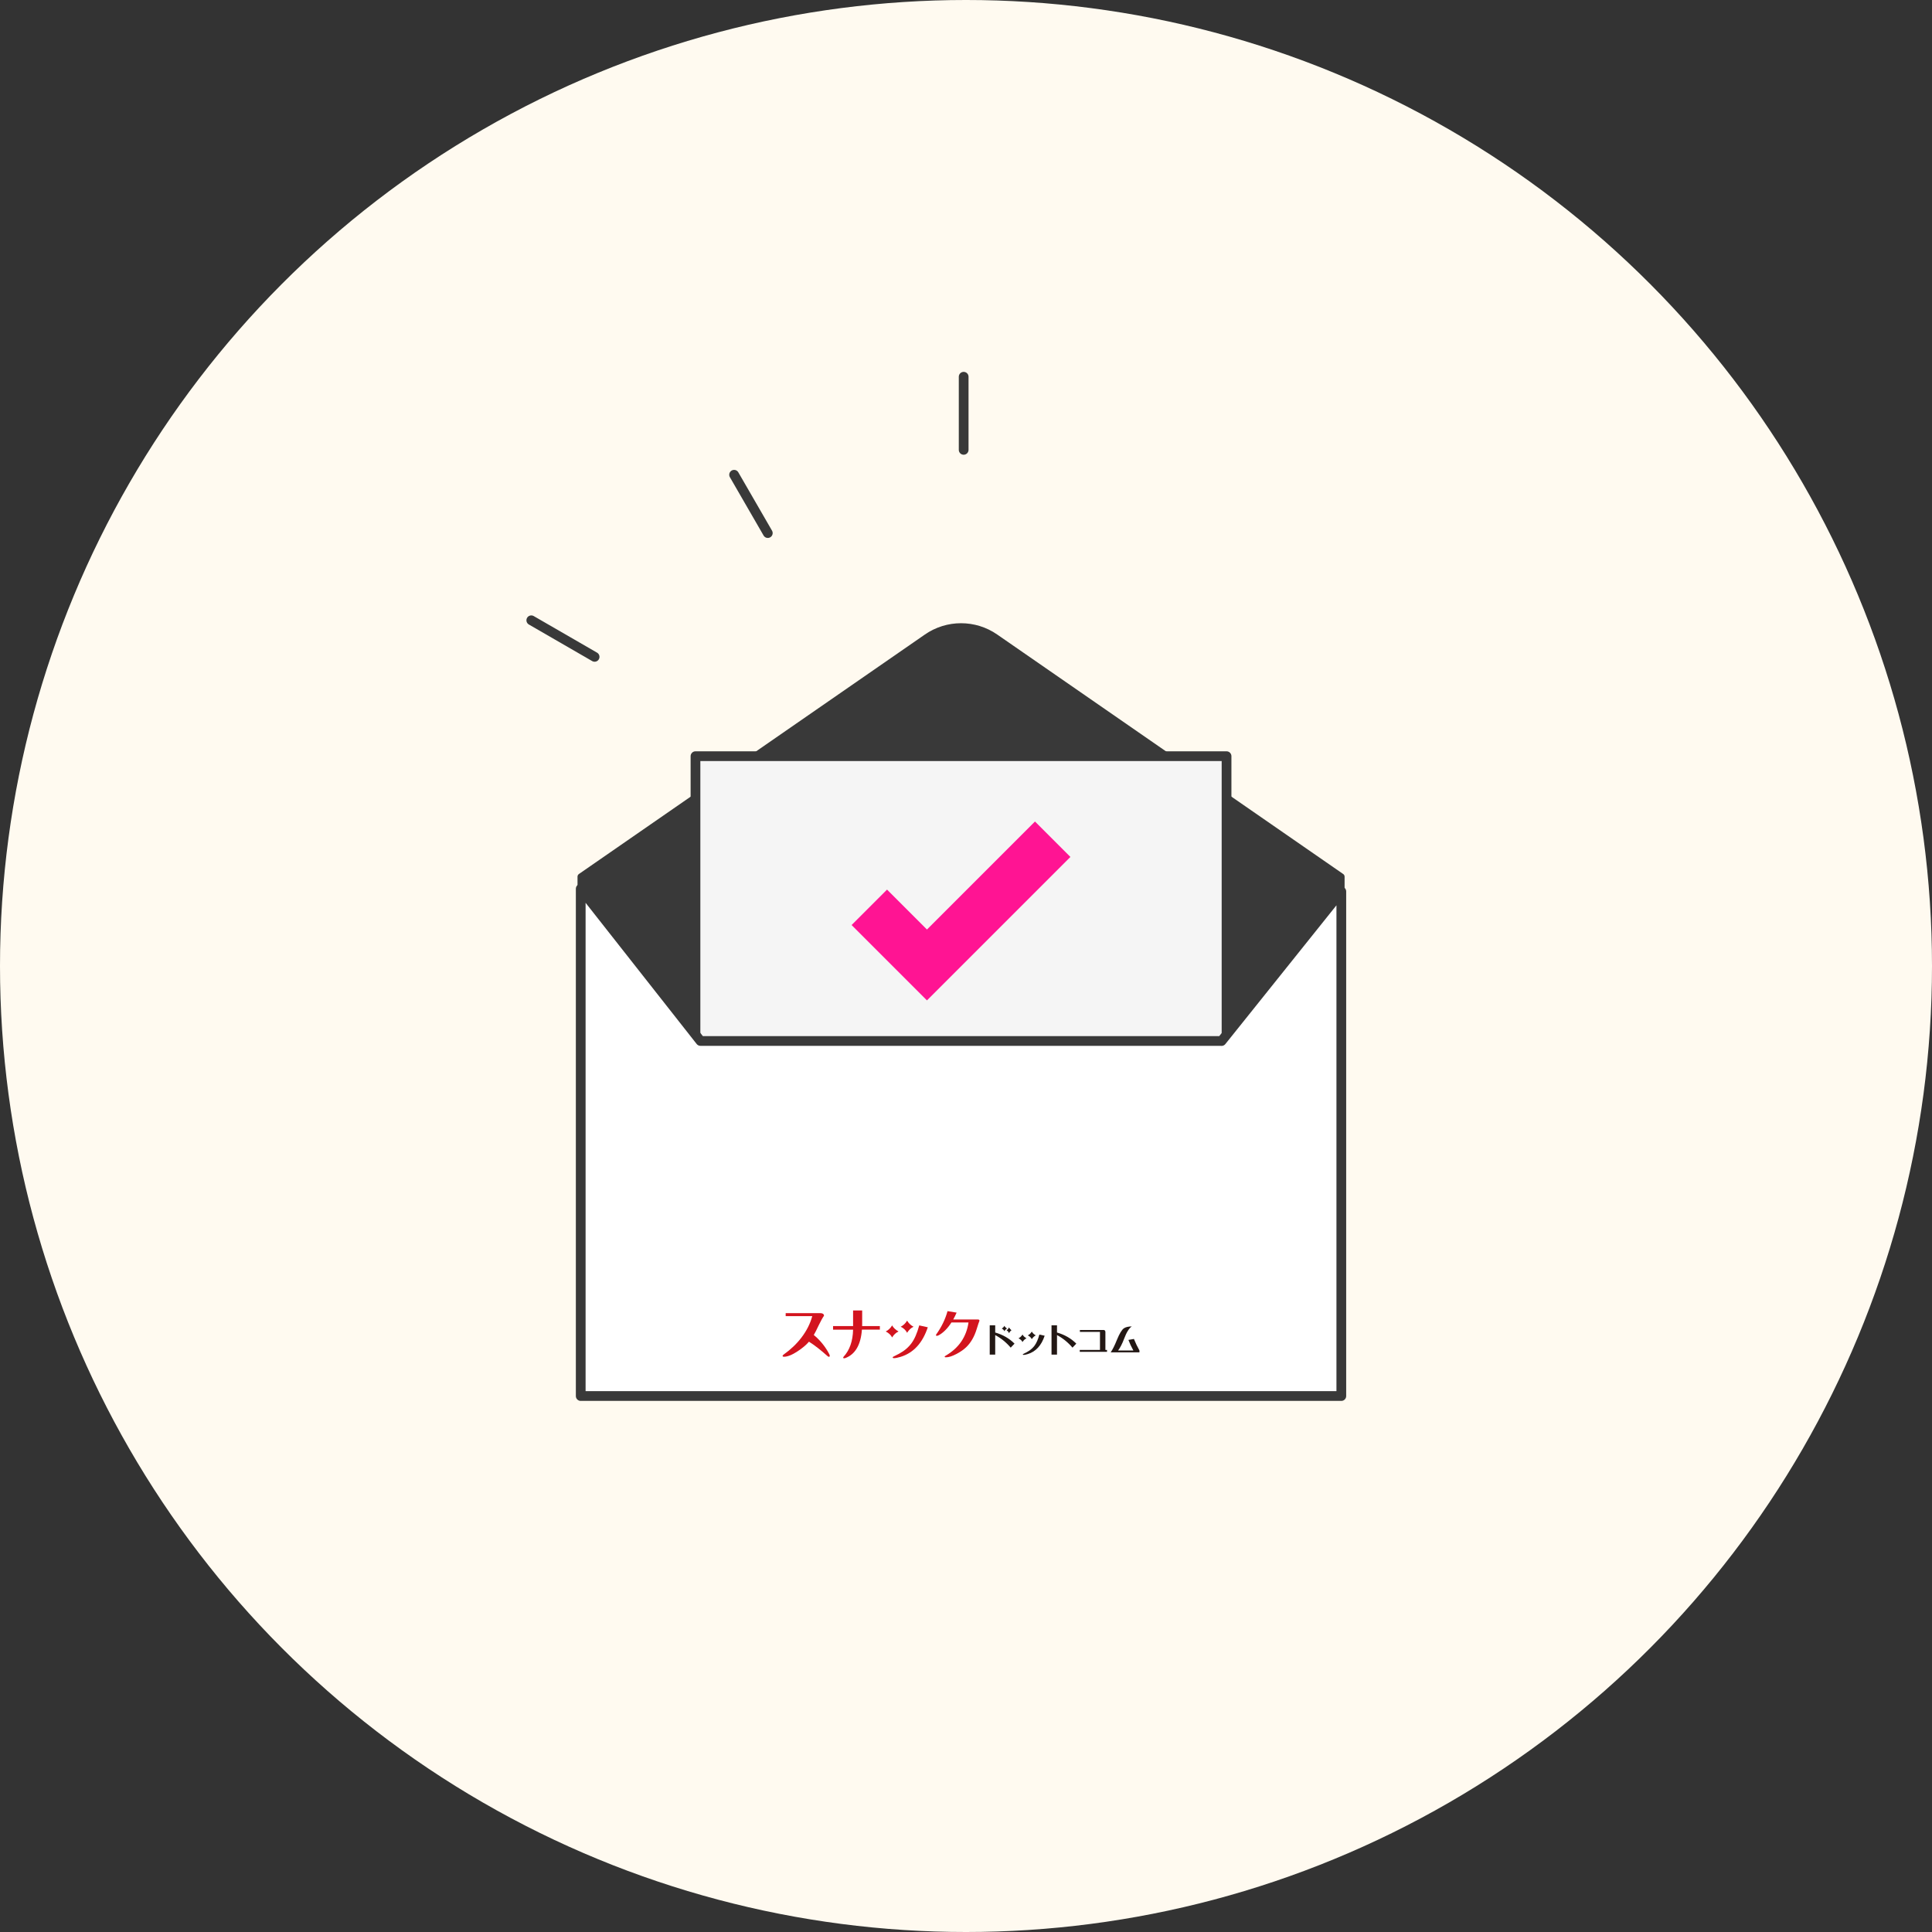 <?xml version="1.0" encoding="UTF-8"?>
<svg id="_レイヤー_2" data-name="レイヤー 2" xmlns="http://www.w3.org/2000/svg" viewBox="0 0 595.28 595.28">
  <rect x="0" y="0" width="595.28" height="595.28" fill="#333333" stroke="none"/>
  <defs>
    <style>
      .cls-1 {
        fill: #393939;
        stroke-width: 2px;
      }

      .cls-1, .cls-2, .cls-3, .cls-4 {
        stroke: #393939;
        stroke-linecap: round;
      }

      .cls-1, .cls-3, .cls-4 {
        stroke-linejoin: round;
      }

      .cls-5 {
        fill: #fffaf0;
      }

      .cls-6 {
        fill: #ff1493;
      }

      .cls-7 {
        fill: #d3141e;
      }

      .cls-8 {
        fill: #231815;
      }

      .cls-2 {
        fill: none;
      }

      .cls-2, .cls-3, .cls-4 {
        stroke-width: 3px;
      }

      .cls-3 {
        fill: #fff;
      }

      .cls-4 {
        fill: #f5f5f5;
      }
    </style>
  </defs>
  <g id="_レイヤー_1-2" data-name="レイヤー 1">
    <g>
      <circle class="cls-5" cx="297.64" cy="297.64" r="297.64"/>
      <path class="cls-2" d="m296.92,116.08v22.53"/>
      <path class="cls-2" d="m226.19,146.28l10.38,17.97"/>
      <path class="cls-2" d="m163.7,191.12l19.51,11.27"/>
      <path class="cls-1" d="m306.69,196.33c-6.36-4.41-14.79-4.41-21.15,0l-106.6,73.79v156.29h234.35v-156.29l-106.6-73.79Z"/>
      <path class="cls-4" d="m214.29,232.99h163.63v95.4h-163.63v-95.4Z"/>
      <path class="cls-3" d="m376.38,320.76l36.9-46.09v155.47h-234.35v-156.3l36.9,46.9h160.54Z"/>
      <path class="cls-6" d="m262.39,285.02l10.92-10.92,12.3,12.3,33.28-33.28,10.92,10.92-44.2,44.2-23.22-23.22Z"/>
      <g>
        <g>
          <path class="cls-7" d="m255.66,417.74c0,.21-.09.32-.28.32-.09,0-.24-.09-.45-.26-2.11-1.89-4-3.36-5.67-4.4-.88,1.02-2.06,2.01-3.53,2.97-1.7,1.12-3.1,1.67-4.2,1.67-.26,0-.4-.1-.4-.3,0-.09.12-.22.35-.4,2.13-1.52,3.94-3.23,5.42-5.16,1.62-2.11,2.74-4.33,3.37-6.65h-8.19v-.93h10.63c.76,0,1.15.26,1.18.8-.45.64-.99,1.61-1.61,2.9-.69,1.47-1.2,2.48-1.54,3.04,1.7,1.39,3.13,3.06,4.28,5.01.43.72.65,1.18.65,1.39Z"/>
          <path class="cls-7" d="m271.11,409.68h-5.54c-.34,4.67-2.04,7.59-5.09,8.76-.11.04-.27.07-.46.07-.14,0-.22-.06-.22-.18,0-.11.04-.21.13-.3,1.87-2.04,2.84-4.82,2.92-8.34h-6.17v-1.1h6.17v-4.81h2.8v4.28c0,.17,0,.34-.02.53h5.47v1.1Z"/>
          <path class="cls-7" d="m276.85,410.25c-.81.38-1.47.99-1.97,1.84-.39-.76-1.05-1.38-1.97-1.84.81-.41,1.46-1.03,1.97-1.87.39.72,1.04,1.34,1.97,1.87Z"/>
          <path class="cls-7" d="m285.87,408.95c-1.62,4.86-4.4,7.89-8.36,9.11-.91.28-1.59.41-2.06.41-.27,0-.4-.09-.4-.26,0-.08.09-.16.26-.23,1.24-.59,2.23-1.14,2.99-1.66.98-.68,1.81-1.47,2.47-2.35,1-1.33,1.81-3.19,2.46-5.59l2.64.58Z"/>
          <path class="cls-7" d="m281.48,408.79c-.74.33-1.41.95-1.99,1.86-.42-.82-1.08-1.44-1.97-1.86.81-.41,1.47-1.04,1.97-1.87.53.85,1.2,1.48,1.99,1.87Z"/>
          <path class="cls-7" d="m301.8,406.91c-.16.35-.44,1.21-.86,2.57-.73,2.39-1.83,4.28-3.29,5.66-.77.73-1.74,1.4-2.89,2.01-1.33.71-2.43,1.06-3.32,1.06-.25,0-.38-.08-.38-.23,0-.07.11-.16.33-.28,4.04-2.37,6.37-5.77,7.02-10.22h-5.26c-1.18,1.83-2.49,3.15-3.91,3.93-.23.12-.43.18-.58.18-.18,0-.27-.06-.27-.18,0-.09.03-.18.08-.26,1.63-2.27,2.79-4.66,3.48-7.17l2.8.46c-.33.76-.68,1.47-1.05,2.12h7.63c.3,0,.45.12.45.35Z"/>
        </g>
        <g>
          <path class="cls-8" d="m312.59,414l-1.18,1.23c-1.38-1.62-2.97-2.91-4.77-3.87v6.02h-1.69v-9.04h1.69v2.23c2.37.68,4.35,1.82,5.95,3.43Z"/>
          <path class="cls-8" d="m310.29,409.34c-.35.19-.62.46-.81.83-.14-.34-.42-.62-.83-.83.34-.18.62-.45.83-.83.16.33.44.61.81.83Z"/>
          <path class="cls-8" d="m311.65,409.89c-.28.15-.53.45-.75.89-.14-.39-.4-.69-.77-.89.32-.2.58-.5.77-.91.09.18.2.35.33.48.14.14.29.28.42.42Z"/>
          <path class="cls-8" d="m316.28,412.35c-.5.23-.91.62-1.23,1.15-.24-.48-.65-.86-1.23-1.15.5-.25.91-.64,1.23-1.16.24.45.65.83,1.23,1.16Z"/>
          <path class="cls-8" d="m321.88,411.55c-1,3.02-2.74,4.91-5.2,5.66-.56.17-.99.26-1.28.26-.16,0-.25-.06-.25-.17,0-.05.05-.1.17-.14.77-.36,1.39-.71,1.86-1.03.61-.43,1.12-.92,1.54-1.46.62-.83,1.13-1.98,1.53-3.47l1.64.36Z"/>
          <path class="cls-8" d="m319.15,411.45c-.46.21-.87.59-1.24,1.16-.26-.51-.67-.89-1.23-1.16.5-.25.91-.64,1.23-1.16.33.53.74.92,1.24,1.16Z"/>
          <path class="cls-8" d="m331.62,414l-1.17,1.23c-1.38-1.62-2.97-2.91-4.77-3.87v6.02h-1.69v-9.04h1.69v2.23c2.37.68,4.35,1.82,5.95,3.43Z"/>
          <path class="cls-8" d="m341.08,416.52h-8.39v-.59h6.23v-5.56h-6.19v-.58h7.32c.31,0,.49.19.54.57v5.57h.5v.59Z"/>
          <path class="cls-8" d="m351.09,416.68h-8.87c.61-.89,1.25-2.17,1.93-3.87.78-1.92,1.5-3.11,2.17-3.56.53-.35,1.33-.54,2.41-.56-.82.52-1.62,1.79-2.37,3.79-.58,1.55-1.2,2.76-1.86,3.63h4.71c-.62-1.12-1.13-2.21-1.53-3.26l1.7-.3c.47,1.18,1.04,2.36,1.7,3.56v.57Z"/>
        </g>
      </g>
    </g>
  </g>
</svg>